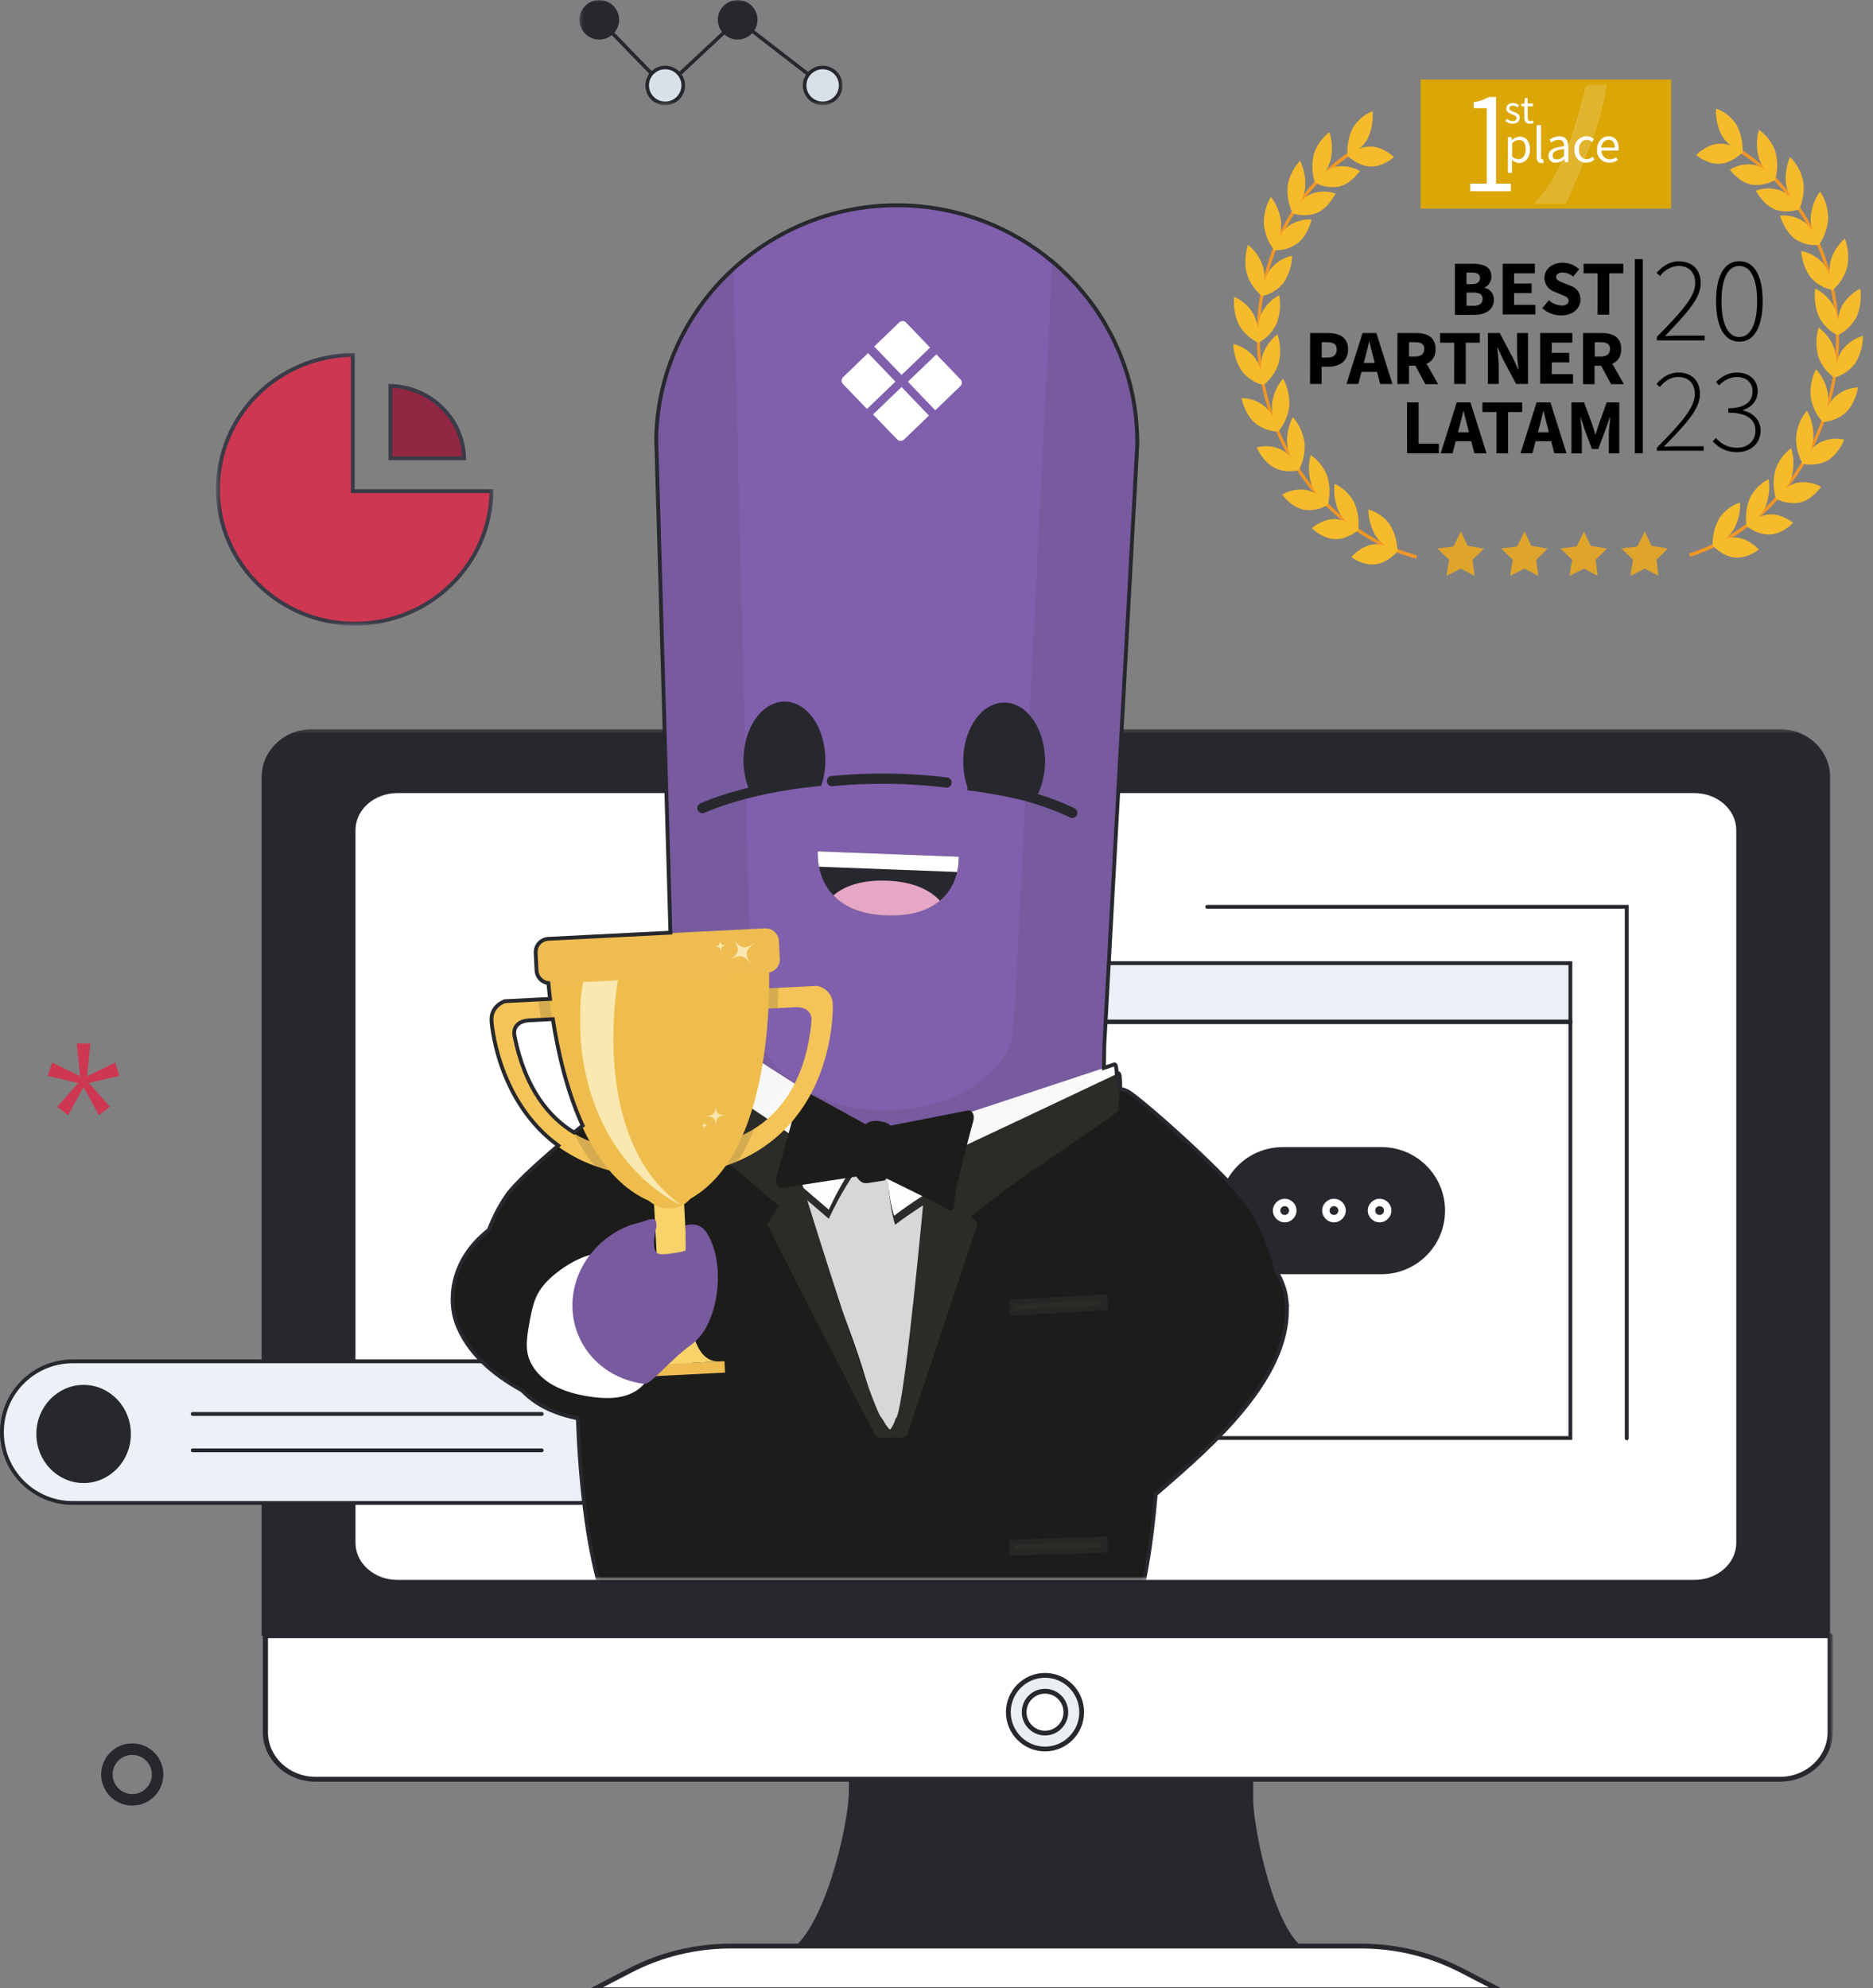<svg width="489" height="519" viewBox="0 0 489 519" fill="none" xmlns="http://www.w3.org/2000/svg">
<rect x="0" y="0" width="489" height="519" fill="#808080" stroke="none"/>
<g clip-path="url(#clip0_4340_6402)">
<mask id="mask0_4340_6402" style="mask-type:luminance" maskUnits="userSpaceOnUse" x="67" y="190" width="412" height="331">
<path d="M478.49 190.33H67.63V520.01H478.49V190.33Z" fill="white"/>
</mask>
<g mask="url(#mask0_4340_6402)">
<path d="M221.6 467.85C221.6 476.08 214.84 506.65 204.18 510.27L341.99 509.38C332.92 506.3 327.18 476.85 327.18 469.85V464.43H221.62V467.85H221.61H221.6Z" fill="#27282E"/>
<path d="M464.67 190.33H81.42C74.17 190.33 68.3 195.95 68.3 202.89V426.99H477.82V202.89C477.82 195.95 471.95 190.33 464.69 190.33H464.68H464.67Z" fill="#27282E"/>
<path d="M69.29 430.08V452.15C69.29 458.94 75.15 464.44 82.38 464.44H464.71C471.94 464.44 477.8 458.94 477.8 452.15V427H69.29V430.08Z" fill="white"/>
<path d="M464.71 465.07H82.38C74.79 465.07 68.62 459.27 68.62 452.15V427C68.62 426.65 68.91 426.37 69.29 426.37H477.82C478.19 426.37 478.49 426.64 478.49 427V452.15C478.49 459.28 472.31 465.07 464.73 465.07H464.72H464.71ZM69.96 427.62V452.15C69.96 458.59 75.54 463.81 82.39 463.81H464.72C471.58 463.81 477.15 458.57 477.15 452.15V427.62H69.96Z" fill="#27282E"/>
<path d="M442.37 413.03H103.74C97.33 413.03 92.14 408.42 92.14 402.75V216.69C92.14 211.02 97.33 206.41 103.74 206.41H442.37C448.78 206.41 453.97 211.02 453.97 216.69V402.75C453.97 408.42 448.78 413.03 442.37 413.03Z" fill="white"/>
<path d="M442.37 413.65H103.74C96.97 413.65 91.47 408.75 91.47 402.74V216.68C91.47 210.67 96.97 205.77 103.74 205.77H442.37C449.14 205.77 454.64 210.67 454.64 216.68V402.74C454.64 408.75 449.14 413.65 442.37 413.65ZM103.74 207.02C97.71 207.02 92.81 211.35 92.81 216.68V402.74C92.81 408.06 97.72 412.4 103.74 412.4H442.37C448.41 412.4 453.3 408.07 453.3 402.74V216.68C453.3 211.36 448.39 207.02 442.37 207.02H103.74Z" fill="#27282E"/>
<path d="M203.91 519.39H391.3L381.48 514.3C373.48 510.15 364.49 507.99 355.35 507.99H190.77C181.63 507.99 172.64 510.16 164.64 514.3L154.82 519.39H203.92H203.91Z" fill="white"/>
<path d="M391.3 520.01H154.8C154.49 520.01 154.23 519.82 154.16 519.53C154.08 519.25 154.21 518.97 154.48 518.83L164.3 513.74C172.38 509.56 181.53 507.35 190.76 507.35H355.34C364.57 507.35 373.72 509.55 381.8 513.74L391.62 518.83C391.89 518.97 392.02 519.26 391.94 519.53C391.86 519.8 391.59 520.01 391.3 520.01ZM157.4 518.76H388.72L381.16 514.85C373.28 510.77 364.36 508.61 355.35 508.61H190.77C181.77 508.61 172.84 510.77 164.96 514.85L157.4 518.76Z" fill="#27282E"/>
</g>
<path d="M34.53 469.81C38.186 469.81 41.15 466.846 41.15 463.19C41.15 459.534 38.186 456.57 34.53 456.57C30.874 456.57 27.91 459.534 27.91 463.19C27.91 466.846 30.874 469.81 34.53 469.81Z" stroke="#27282E" stroke-width="3"/>
<mask id="mask1_4340_6402" style="mask-type:luminance" maskUnits="userSpaceOnUse" x="151" y="0" width="69" height="28">
<path d="M219.96 0H151.28V27.47H219.96V0Z" fill="white"/>
</mask>
<g mask="url(#mask1_4340_6402)">
<path d="M173.67 23.32C173.55 23.32 173.42 23.27 173.33 23.18L156.12 5.49C155.94 5.3 155.94 5 156.12 4.82C156.31 4.64 156.6 4.64 156.79 4.82L173.68 22.17L192.26 4.81C192.43 4.65 192.68 4.64 192.87 4.78L215.06 21.92C215.27 22.08 215.3 22.37 215.15 22.58C214.99 22.79 214.7 22.82 214.49 22.66L192.61 5.76L173.98 23.17C173.88 23.25 173.77 23.3 173.66 23.3L173.67 23.32Z" fill="#27282E"/>
<path d="M161.18 5.16C161.18 7.75 159.07 9.85 156.47 9.85C153.87 9.85 151.75 7.76 151.75 5.16C151.75 2.56 153.86 0.47 156.46 0.47C159.06 0.47 161.17 2.57 161.17 5.16H161.18Z" fill="#27282E"/>
<path d="M156.46 10.33C153.61 10.33 151.28 8.01 151.28 5.17C151.28 2.33 153.61 0 156.46 0C159.31 0 161.64 2.32 161.64 5.16C161.64 8 159.31 10.32 156.46 10.32V10.33ZM156.46 0.94C154.13 0.94 152.22 2.84 152.22 5.16C152.22 7.48 154.12 9.38 156.46 9.38C158.8 9.38 160.7 7.48 160.7 5.16C160.7 2.84 158.81 0.94 156.46 0.94Z" fill="#27282E"/>
<path d="M197.31 5.16C197.31 7.75 195.2 9.85 192.6 9.85C190 9.85 187.89 7.75 187.89 5.16C187.89 2.57 189.99 0.47 192.59 0.47C195.19 0.47 197.3 2.57 197.3 5.16H197.31Z" fill="#27282E"/>
<path d="M192.59 10.33C189.74 10.33 187.41 8.01 187.41 5.17C187.41 2.33 189.74 0 192.59 0C195.44 0 197.77 2.32 197.77 5.16C197.77 8 195.44 10.32 192.59 10.32V10.33ZM192.59 0.94C190.26 0.94 188.35 2.84 188.35 5.16C188.35 7.48 190.25 9.38 192.59 9.38C194.93 9.38 196.83 7.48 196.83 5.16C196.83 2.84 194.93 0.94 192.59 0.94Z" fill="#27282E"/>
<path d="M178.39 22.3C178.39 24.89 176.28 26.99 173.68 26.99C171.08 26.99 168.97 24.89 168.97 22.3C168.97 19.71 171.08 17.61 173.68 17.61C176.28 17.61 178.39 19.71 178.39 22.3Z" fill="#D9E1E8"/>
<path d="M173.67 27.47C170.82 27.47 168.49 25.15 168.49 22.31C168.49 19.47 170.82 17.15 173.67 17.15C176.52 17.15 178.85 19.47 178.85 22.31C178.85 25.15 176.52 27.47 173.67 27.47ZM173.67 18.08C171.33 18.08 169.43 19.98 169.43 22.3C169.43 24.62 171.33 26.52 173.67 26.52C176.01 26.52 177.91 24.62 177.91 22.3C177.91 19.98 176.01 18.08 173.67 18.08Z" fill="#27282E"/>
<path d="M219.5 22.3C219.5 24.89 217.39 26.99 214.79 26.99C212.19 26.99 210.08 24.89 210.08 22.3C210.08 19.71 212.19 17.61 214.79 17.61C217.39 17.61 219.5 19.71 219.5 22.3Z" fill="#D9E1E8"/>
<path d="M214.78 27.47C211.93 27.47 209.6 25.15 209.6 22.31C209.6 19.47 211.93 17.15 214.78 17.15C217.63 17.15 219.96 19.47 219.96 22.31C219.96 25.15 217.63 27.47 214.78 27.47ZM214.78 18.08C212.45 18.08 210.54 19.98 210.54 22.3C210.54 24.62 212.44 26.52 214.78 26.52C217.12 26.52 219.02 24.62 219.02 22.3C219.02 19.98 217.12 18.08 214.78 18.08Z" fill="#27282E"/>
</g>
<path d="M150.93 355.35H18.98C8.774 355.35 0.5 363.624 0.5 373.83V373.84C0.5 384.046 8.774 392.32 18.98 392.32H150.93C161.136 392.32 169.41 384.046 169.41 373.84V373.83C169.41 363.624 161.136 355.35 150.93 355.35Z" fill="#EBF1F6" stroke="#27282E"/>
<path d="M33.67 374.31C33.67 381.13 28.35 386.62 21.83 386.62C15.31 386.62 9.99 381.13 9.99 374.31C9.99 367.49 15.31 362 21.83 362C28.35 362 33.67 367.49 33.67 374.31Z" fill="#27282E" stroke="#27282E"/>
<path d="M50.31 369.09H141.43" stroke="#27282E" stroke-linecap="round"/>
<path d="M50.31 378.58H141.43" stroke="#27282E" stroke-linecap="round"/>
<path d="M282.4 446.92C282.4 452.23 278.12 456.54 272.82 456.54C267.52 456.54 263.24 452.24 263.24 446.92C263.24 441.6 267.52 437.3 272.82 437.3C278.12 437.3 282.4 441.6 282.4 446.92Z" fill="#EBEFF4"/>
<path d="M272.83 457.17C267.2 457.17 262.63 452.58 262.63 446.93C262.63 441.28 267.2 436.69 272.83 436.69C278.46 436.69 283.03 441.28 283.03 446.93C283.03 452.58 278.46 457.17 272.83 457.17ZM272.83 437.94C267.89 437.94 263.88 441.98 263.88 446.93C263.88 451.88 267.9 455.92 272.83 455.92C277.76 455.92 281.78 451.88 281.78 446.93C281.78 441.98 277.76 437.94 272.83 437.94Z" fill="#27282E"/>
<path d="M278.26 446.93C278.26 449.94 275.83 452.39 272.82 452.39C269.81 452.39 267.38 449.95 267.38 446.93C267.38 443.91 269.81 441.47 272.82 441.47C275.83 441.47 278.26 443.91 278.26 446.93Z" fill="white"/>
<path d="M272.83 453.01C269.49 453.01 266.76 450.28 266.76 446.92C266.76 443.56 269.47 440.83 272.83 440.83C276.19 440.83 278.89 443.56 278.89 446.92C278.89 450.28 276.18 453.01 272.83 453.01ZM272.83 442.09C270.18 442.09 268.01 444.25 268.01 446.93C268.01 449.61 270.16 451.77 272.83 451.77C275.5 451.77 277.65 449.61 277.65 446.93C277.65 444.25 275.5 442.09 272.83 442.09Z" fill="#27282E"/>
<path d="M342.86 215.49C341.17 215.49 339.78 214.1 339.78 212.41C339.78 210.72 341.17 209.33 342.86 209.33C344.55 209.33 345.94 210.72 345.94 212.41C345.94 214.1 344.55 215.49 342.86 215.49ZM342.86 211.26C342.22 211.26 341.71 211.78 341.71 212.41C341.71 213.04 342.23 213.56 342.86 213.56C343.49 213.56 344.01 213.04 344.01 212.41C344.01 211.78 343.49 211.26 342.86 211.26Z" fill="white"/>
<path d="M367.63 215.49C365.94 215.49 364.55 214.1 364.55 212.41C364.55 210.72 365.94 209.33 367.63 209.33C369.32 209.33 370.71 210.72 370.71 212.41C370.71 214.1 369.32 215.49 367.63 215.49ZM367.63 211.26C366.99 211.26 366.48 211.78 366.48 212.41C366.48 213.04 367 213.56 367.63 213.56C368.26 213.56 368.78 213.04 368.78 212.41C368.78 211.78 368.26 211.26 367.63 211.26Z" fill="white"/>
<path d="M355.72 215.49C354.03 215.49 352.64 214.1 352.64 212.41C352.64 210.72 354.03 209.33 355.72 209.33C357.41 209.33 358.8 210.72 358.8 212.41C358.8 214.1 357.41 215.49 355.72 215.49ZM355.72 211.26C355.08 211.26 354.57 211.78 354.57 212.41C354.57 213.04 355.09 213.56 355.72 213.56C356.35 213.56 356.87 213.04 356.87 212.41C356.87 211.78 356.35 211.26 355.72 211.26Z" fill="white"/>
<mask id="mask2_4340_6402" style="mask-type:luminance" maskUnits="userSpaceOnUse" x="56" y="92" width="73" height="72">
<path d="M128.83 92.13H56.4V163.31H128.83V92.13Z" fill="white"/>
</mask>
<g mask="url(#mask2_4340_6402)">
<path d="M92.11 92.63V128.22H128.32C128.05 147.36 112.17 162.81 92.61 162.81C73.05 162.81 56.9 147.09 56.9 127.72C56.9 108.35 72.61 92.9 92.11 92.63Z" fill="#CE3751" stroke="#393B48"/>
<path d="M101.93 100.73C112.44 100.99 120.91 109.31 121.18 119.63H101.93V100.73Z" fill="#912742" stroke="#393B48"/>
</g>
<path d="M31.19 280.85L23.21 282.68L28.7 288.9L25.81 291.09L21.82 283.77L17.77 291.09L14.94 288.9L20.43 282.68L12.45 280.85L13.61 277.37L20.89 280.91L20.02 272.37H23.6L22.73 280.91L30.07 277.37L31.17 280.85H31.19Z" fill="#CE3751"/>
<path d="M367.05 312.81C365.36 312.81 363.97 311.42 363.97 309.73C363.97 308.04 365.36 306.65 367.05 306.65C368.74 306.65 370.13 308.04 370.13 309.73C370.13 311.42 368.74 312.81 367.05 312.81ZM367.05 308.58C366.41 308.58 365.9 309.1 365.9 309.73C365.9 310.36 366.42 310.88 367.05 310.88C367.68 310.88 368.2 310.36 368.2 309.73C368.2 309.1 367.68 308.58 367.05 308.58Z" fill="white"/>
<path d="M315.17 236.71H424.7V375.45" stroke="#27282E" stroke-linecap="round"/>
<path d="M409.99 251.41H228.44V266.64H409.99V251.41Z" fill="#EBF1F6" stroke="#27282E"/>
<path d="M409.99 266.83H228.44V375.36H409.99V266.83Z" fill="white" stroke="#27282E"/>
<path d="M360.68 332.6H334.89C325.73 332.6 318.3 325.17 318.3 316.02C318.3 306.87 325.73 299.43 334.89 299.43H360.68C369.84 299.43 377.27 306.86 377.27 316.02C377.27 325.18 369.84 332.6 360.68 332.6Z" fill="#27282E"/>
<path d="M335.41 319.07C333.72 319.07 332.33 317.68 332.33 315.99C332.33 314.3 333.72 312.91 335.41 312.91C337.1 312.91 338.49 314.3 338.49 315.99C338.49 317.68 337.1 319.07 335.41 319.07ZM335.41 314.84C334.77 314.84 334.26 315.36 334.26 315.99C334.26 316.62 334.78 317.14 335.41 317.14C336.04 317.14 336.56 316.62 336.56 315.99C336.56 315.36 336.04 314.84 335.41 314.84Z" fill="white"/>
<path d="M360.18 319.07C358.49 319.07 357.1 317.68 357.1 315.99C357.1 314.3 358.49 312.91 360.18 312.91C361.87 312.91 363.26 314.3 363.26 315.99C363.26 317.68 361.87 319.07 360.18 319.07ZM360.18 314.84C359.54 314.84 359.03 315.36 359.03 315.99C359.03 316.62 359.55 317.14 360.18 317.14C360.81 317.14 361.33 316.62 361.33 315.99C361.33 315.36 360.81 314.84 360.18 314.84Z" fill="white"/>
<path d="M348.27 319.07C346.58 319.07 345.19 317.68 345.19 315.99C345.19 314.3 346.58 312.91 348.27 312.91C349.96 312.91 351.35 314.3 351.35 315.99C351.35 317.68 349.96 319.07 348.27 319.07ZM348.27 314.84C347.63 314.84 347.12 315.36 347.12 315.99C347.12 316.62 347.64 317.14 348.27 317.14C348.9 317.14 349.42 316.62 349.42 315.99C349.42 315.36 348.9 314.84 348.27 314.84Z" fill="white"/>
<mask id="mask3_4340_6402" style="mask-type:luminance" maskUnits="userSpaceOnUse" x="92" y="41" width="256" height="372">
<path d="M347.13 41.23H92.82V412.38H347.13V41.23Z" fill="white"/>
</mask>
<g mask="url(#mask3_4340_6402)">
<path d="M234.79 53.72C200.23 53.29 171.71 80.62 171.13 114.67C171.13 114.67 176.47 300.42 176.51 300.62C182.15 321.77 205.88 333.27 230.94 333.58C257.84 333.92 281.6 319.43 286.78 298.33C287.08 296.57 287.8 288.34 287.88 286.84C287.89 286.74 288.08 272.98 288.09 272.89L296.72 116.22C297.11 82.18 269.36 54.16 234.8 53.72H234.79Z" fill="#805FAC"/>
<path d="M286.8 298.34C287.1 296.58 287.82 288.35 287.9 286.85C287.91 286.75 288.1 272.99 288.11 272.9L296.73 116.23C296.94 97.2 288.37 80.06 274.73 68.55L265.02 262.25C265 262.43 265 262.58 265 262.75C264.9 264.14 264.47 268.99 264.23 271.07C260.91 282.22 246.79 290.06 230.22 289.84C214.47 289.64 200.09 280.29 196.77 268.1C196.72 267.87 196.64 267.64 196.57 267.42C196.39 266.36 196.15 264.28 196.1 263.39C196.1 263.27 192.64 116.73 191.48 70.12C179.25 81.22 171.44 97.05 171.14 114.68C171.14 114.68 176.48 300.43 176.52 300.63C182.16 321.78 205.89 333.28 230.95 333.59C257.84 333.93 281.61 319.44 286.79 298.35V298.37L286.8 298.34Z" fill="#785A9F"/>
<path fill-rule="evenodd" clip-rule="evenodd" d="M235.39 97.87L242.83 90.72L236.53 84.18C236.06 83.69 235.28 83.68 234.78 84.15L228.24 90.45L235.39 97.89V97.87Z" fill="white"/>
<path fill-rule="evenodd" clip-rule="evenodd" d="M244.2 107.08L250.74 100.78C251.23 100.31 251.24 99.53 250.77 99.03L244.47 92.49L237.03 99.65L244.18 107.09H244.2V107.08Z" fill="white"/>
<path fill-rule="evenodd" clip-rule="evenodd" d="M226.34 106.76L233.78 99.61L226.63 92.17L220.09 98.47C219.6 98.94 219.59 99.72 220.06 100.22L226.36 106.76H226.34Z" fill="white"/>
<path fill-rule="evenodd" clip-rule="evenodd" d="M235.99 114.77L242.53 108.47L235.38 101.03L227.94 108.18L234.24 114.72C234.71 115.21 235.49 115.22 235.99 114.75V114.77Z" fill="white"/>
<path d="M215.5 198.5C215.48 200.88 215.09 203.1 214.41 205.13C208.16 205.73 202.3 206.7 197.02 207.93C196.92 207.97 196.83 208.01 196.72 208.03C191.89 209.18 187.6 210.56 183.92 212.15C183.74 212.24 183.57 212.27 183.38 212.27C182.86 212.27 182.38 211.96 182.17 211.46C181.87 210.78 182.18 210.01 182.86 209.71C186.47 208.14 190.69 206.77 195.36 205.63C194.56 203.46 194.12 201.01 194.13 198.41C194.17 189.94 198.97 183.1 204.88 183.13C210.79 183.16 215.52 190.05 215.48 198.5H215.5Z" fill="#27282E"/>
<path d="M205.02 194.37C205.04 189.64 202.29 185.79 198.88 185.76C196.04 188.51 194.17 193.14 194.15 198.41C194.15 198.98 194.17 199.55 194.22 200.1C195.35 201.82 196.97 202.92 198.78 202.92C202.21 202.94 205.01 199.1 205.02 194.35V194.37Z" fill="#27282E"/>
<path d="M281.15 212.79C280.92 213.27 280.44 213.54 279.95 213.54C279.76 213.54 279.57 213.5 279.38 213.4C275.93 211.7 271.81 210.21 267.1 208.92L266.99 208.89C262.51 207.8 257.67 206.92 252.54 206.28L252.62 205.63C251.9 203.54 251.47 201.17 251.49 198.67C251.53 190.2 256.33 183.36 262.24 183.39C268.15 183.42 272.88 190.31 272.84 198.76C272.83 201.92 272.14 204.84 270.98 207.27C274.54 208.37 277.77 209.62 280.55 211C281.2 211.33 281.47 212.13 281.15 212.79Z" fill="#27282E"/>
<path d="M248.46 204.44C248.38 205.11 247.8 205.61 247.14 205.6C247.09 205.59 247.02 205.6 246.97 205.59C237.46 204.4 227.04 204.25 217.34 205.22C216.6 205.27 215.95 204.75 215.88 204.02C215.82 203.28 216.35 202.63 217.08 202.56C226.97 201.58 237.59 201.73 247.31 202.94C248.04 203.04 248.55 203.71 248.45 204.44H248.46Z" fill="#27282E"/>
<path d="M257.81 185.11C257.64 185.1 257.47 185.11 257.32 185.09C254.01 187.54 251.69 192.37 251.51 198.04C252.41 200.39 254.16 202.02 256.27 202.21C259.68 202.51 262.78 198.94 263.22 194.21C263.65 189.48 261.23 185.41 257.82 185.09V185.11H257.81Z" fill="#27282E"/>
<path d="M231.32 238.93C212.02 238.19 213.53 222.23 213.53 222.23L250.34 223.64C250.34 223.64 251.35 239.71 231.32 238.93Z" fill="#27282E"/>
<path d="M217.58 233.73C220.39 231.35 224.78 229.62 231.67 229.89C238.56 230.16 242.8 232.36 245.4 235.11C242.59 237.5 238.2 239.22 231.31 238.95C224.42 238.68 220.18 236.48 217.58 233.73Z" fill="#E5A7C5"/>
<path d="M213.51 222.23L250.32 223.64L250.24 225.44C250.17 226.05 250.07 226.8 249.88 227.61L213.81 226.24C213.37 223.94 213.51 222.25 213.51 222.25V222.23Z" fill="white"/>
<g opacity="0.2">
<path d="M279.07 327.39C278.61 327.5 278.14 327.58 277.67 327.65C278.16 327.58 277.49 327.66 277.39 327.67C277.08 327.7 276.77 327.71 276.46 327.73C276.23 327.73 275.99 327.74 275.76 327.73C275.67 327.73 275.13 327.79 275.06 327.71C275.62 327.81 275.52 327.8 274.76 327.69C274.68 327.69 274.6 327.69 274.51 327.68C274.28 327.67 274.06 327.64 273.83 327.62C273.09 327.54 274.31 327.71 273.58 327.58C273.32 327.54 273.06 327.49 272.79 327.44C272.31 327.35 271.82 327.24 271.34 327.12C270.31 326.86 269.3 326.54 268.3 326.17C267.1 325.74 265.58 326.66 265.31 327.87C265 329.24 265.72 330.4 267.01 330.86C269.22 331.66 271.49 332.21 273.82 332.48C274.08 332.51 274.35 332.54 274.61 332.55C274.91 332.57 274.76 332.55 274.16 332.48C274.45 332.54 274.74 332.57 275.04 332.58C275.58 332.61 276.13 332.61 276.66 332.58C277.89 332.52 279.13 332.35 280.32 332.08C281.51 331.8 282.41 330.3 282.02 329.09C281.6 327.8 280.35 327.08 279.03 327.39H279.06H279.07Z" fill="#1C1C1A"/>
</g>
<path fill-rule="evenodd" clip-rule="evenodd" d="M159.6 271.34C160.17 275.88 160.84 281.21 161.54 286.76C158.77 288.09 136.34 305.98 132.08 312.26C130.01 315.31 128.55 318.3 127.46 321.19C117.16 329.2 116.94 339.92 119.01 345.48C123.51 357.56 136.89 364.64 150.65 369.32C151.66 400.65 157.37 435.82 173.99 437.32H279.8C294.6 438.66 299.4 415.29 301.57 390.19L302.27 389.59C316.33 377.47 337.95 358.83 335.66 339.2C335.42 337.14 334.64 334.64 333.18 332.15C331.91 327.01 330 321.47 326.5 315.78C321.85 308.22 297.38 286.67 294.36 285.07C289.81 282.65 288.1 286.47 286.57 292.39C284.95 293.14 283.32 293.87 281.69 294.6C276.96 291.66 271.68 289.79 266.01 289.28L227.54 300.02L199.52 283.29C192.6 282.67 185.88 284.13 179.76 287.25C172.03 280.9 164.68 275.04 159.6 271.34Z" fill="#1C1C1A"/>
<path d="M161.44 255.81L230.49 299.93C231.04 300.34 291.02 280.33 291.02 280.33C292.52 279.9 290.84 296.84 290.71 298.4L289.16 321.11C283.5 370.73 250.47 372.1 250.47 372.1C244.51 374.11 220.69 373.55 214.56 372.14C174.08 362.77 176.3 356.36 166.88 328.82C166.77 328.49 157.92 257.81 157.92 257.81C157.77 255.91 159.92 254.71 161.46 255.84L161.44 255.81Z" fill="#1C1C1A"/>
<path opacity="0.2" d="M291.38 290.13C291.7 285.25 291.85 280.09 291.02 280.33C291.02 280.33 235.46 298.87 230.81 299.89C231.94 306.46 231.78 313.34 233.7 319.71C250.9 306.64 271.71 299.58 291.39 290.13H291.38Z" fill="#6E6D68"/>
<path d="M233.69 319.71C231.78 313.34 231.93 306.45 230.8 299.89C230.62 299.93 230.5 299.95 230.49 299.93L229.16 299.08C221.85 305.69 216.38 318.13 216.38 318.13C216.38 318.13 212.8 315.03 207.33 310.37C215.07 331.31 225.08 351.51 229.41 373.33C231.48 373.38 233.59 373.4 235.65 373.39C240.46 353.92 240.8 333.83 242.16 313.9C239.26 315.71 236.42 317.62 233.69 319.7V319.71Z" fill="url(#paint0_radial_4340_6402)"/>
<path opacity="0.2" d="M229.16 299.08L161.44 255.81C159.9 254.68 157.75 255.89 157.9 257.78C157.9 257.78 158.6 263.33 159.6 271.33C176.09 283.32 216.38 318.13 216.38 318.13C216.38 318.13 221.85 305.68 229.16 299.08Z" fill="#6E6D68"/>
<path d="M291.11 287.75C291.43 282.87 291.58 277.71 290.75 277.95C290.75 277.95 235.19 296.49 230.54 297.51C231.67 304.08 231.51 310.96 233.43 317.33C250.63 304.26 271.44 297.2 291.12 287.75H291.11Z" fill="url(#paint1_radial_4340_6402)"/>
<path d="M291.11 287.75C291.43 282.87 291.58 277.71 290.75 277.95C290.75 277.95 235.19 296.49 230.54 297.51C231.67 304.08 231.51 310.96 233.43 317.33C250.63 304.26 271.44 297.2 291.12 287.75H291.11Z" fill="url(#paint2_linear_4340_6402)"/>
<path d="M229.16 296.72L161.44 253.45C159.9 252.32 157.75 253.53 157.9 255.42C157.9 255.42 158.6 260.97 159.6 268.97C176.09 280.96 216.38 315.77 216.38 315.77C216.38 315.77 221.85 303.32 229.16 296.72Z" fill="url(#paint3_linear_4340_6402)"/>
<path fill-rule="evenodd" clip-rule="evenodd" d="M160.89 265.48L212.17 300.02C210.88 302.31 209.88 305.29 209.15 308.18C212.36 318.53 228.22 369.4 230.32 370.28C230.32 370.28 232.22 373.97 233.25 373.49C234.28 373.01 233.51 376.65 228.65 374.9C228.46 374.83 200.27 319.71 200.27 319.71L203.34 314.77L183.08 297.59C183.08 297.59 165.1 282.79 159.34 278.6C158.49 271.84 157.91 267.15 157.91 267.15C157.78 265.54 159.6 264.53 160.9 265.48H160.89Z" fill="#2B2B28"/>
<path fill-rule="evenodd" clip-rule="evenodd" d="M291.74 280.27C292.46 279.91 292.33 285.09 292.05 290.01C287.33 293.44 282.54 296.69 277.76 299.94C269.49 305.56 261.25 311.16 253.49 317.56L255.28 319.34C255.28 319.34 236.9 374.81 236.71 374.88C232 376.63 230.32 372.96 231.52 373.45C232.72 373.93 233.86 370.23 233.86 370.23C235.59 369.48 239.36 331.78 241.01 314.44C241.04 310.66 241.06 307 240.64 304.28C244.69 302.55 291.73 280.26 291.73 280.26L291.74 280.27Z" fill="#2B2B28"/>
<path d="M289.07 337.84L263.42 339.24L263.65 343.41L289.3 342.01L289.07 337.84Z" fill="#262624"/>
<path d="M287.25 339.32L265.04 340.53L265.12 341.93L287.33 340.72L287.25 339.32Z" fill="#2B2B28"/>
<path d="M289.1 401.08L263.42 401.89L263.55 406.07L289.23 405.26L289.1 401.08Z" fill="#262624"/>
<path d="M287.25 402.51L265.02 403.21L265.06 404.61L287.29 403.91L287.25 402.51Z" fill="#2B2B28"/>
<path d="M204.31 310.06L224.04 307.04C225.67 300 225.42 301.08 227.05 294.04L212.24 285.91C211.58 285.55 209.52 283.72 208.75 284.13C207.98 284.54 208.12 285.8 208.01 286.63C207.54 290.21 206.43 293.88 205.45 297.4C205.24 298.16 203.83 303.37 202.73 306.99C202.21 308.7 203.02 310.27 204.31 310.07V310.06Z" fill="#1C1C1A"/>
<path d="M252.63 289.88L231.89 293.93C230.47 300.76 230.68 299.71 229.26 306.54L244.96 314.27C245.63 314.6 247.75 316.33 248.51 315.89C249.24 315.48 249.11 314.21 249.2 313.38C249.58 309.8 250.62 306.11 251.51 302.57C251.71 301.78 253.08 296.23 254.11 292.59C254.55 291.04 253.79 289.66 252.62 289.89L252.63 289.88Z" fill="#1C1C1A"/>
<path d="M226.17 293.56C226.03 298.53 224.48 303.75 221.89 308C222.19 307.38 222.63 306.85 223.13 306.52C224.22 308.03 224.85 309.07 226.59 308.81C227.92 308.61 229.25 308.4 230.58 308.2C230.76 308.17 230.94 308.14 231.11 308.01C231.39 307.79 231.52 307.36 231.63 306.96C232.38 304.19 232.93 301.38 233.26 298.57C233.43 297.15 233.52 295.63 233 294.54C232.43 293.36 231.27 292.98 230.17 292.76C228.79 292.48 227.23 292.4 225.91 293.52C226.1 293.53 225.97 293.55 226.16 293.56H226.17Z" fill="#1C1C1A"/>
<path d="M217.42 262.06C217.42 262.06 218.68 291.82 192.59 303.11C190.39 304.06 188 304.88 185.4 305.54L185.9 298.61C185.9 298.61 191.14 298.28 196.94 294.63C203.34 290.61 210.41 282.54 211.88 266.4C211.88 266.4 212.28 262.98 208.01 262.9L198.49 263.38L198.04 258.11L213.41 257.34C213.41 257.34 217.23 258.09 217.43 262.05L217.42 262.06Z" fill="#F4C458"/>
<path opacity="0.15" d="M185.91 298.61C185.91 298.61 191.15 298.28 196.95 294.63C195.74 297.65 194.31 300.51 192.61 303.1C190.41 304.05 188.02 304.87 185.42 305.53L185.92 298.6L185.91 298.61Z" fill="#221F20"/>
<path opacity="0.15" d="M203.2 257.86C203.17 259.46 203.12 261.24 203.02 263.16L198.49 263.39L198.04 258.12L203.2 257.86Z" fill="#221F20"/>
<path d="M164.38 306.6C160.97 306.1 157.89 305.29 155.09 304.26C129.81 294.91 128.15 266.57 128.15 266.57C127.95 262.61 131.67 261.48 131.67 261.48L147.04 260.71L147.12 266L137.6 266.48C133.37 266.98 134.1 270.35 134.1 270.35C136.9 284.8 143.64 292.17 149.92 295.91C156.82 300.03 163.18 299.78 163.18 299.78L164.37 306.62L164.38 306.6Z" fill="#F4C458"/>
<path d="M178.36 309.37L170.53 309.76L173.05 358.65L180.88 358.26L178.36 309.37Z" fill="#F8D36A"/>
<path opacity="0.15" d="M147.04 260.69L147.12 265.98L141.27 266.28C140.98 264.38 140.74 262.62 140.56 261.02L147.04 260.69Z" fill="#221F20"/>
<path opacity="0.15" d="M164.38 306.6C160.97 306.1 157.89 305.29 155.09 304.26C153.13 301.73 151.42 298.89 149.93 295.89C156.83 300.01 163.19 299.76 163.19 299.76L164.38 306.6Z" fill="#221F20"/>
<path d="M180.34 312.84L179.43 313.69C178.29 314.76 176.79 315.37 175.22 315.41L174.26 315.43C172.9 315.46 171.58 315.03 170.48 314.24L169.31 313.4C144.52 302.46 142.71 252.51 142.71 252.51C142.55 249.26 146.32 248.22 146.32 248.22L196.66 245.68C196.66 245.68 200.52 246.33 200.68 249.59C200.68 249.59 203.9 299.47 180.34 312.85V312.84Z" fill="#EFBD4D"/>
<path d="M186.85 294.24C186.84 291.78 186.28 291.27 183.84 291.44C186.29 291.27 186.84 290.68 186.83 288.23C186.84 290.69 187.4 291.2 189.84 291.03C187.39 291.2 186.84 291.79 186.85 294.24Z" fill="#F9E8B0"/>
<path d="M183.91 295.04C183.91 294.03 183.68 293.81 182.67 293.88C183.68 293.81 183.91 293.57 183.9 292.55C183.9 293.56 184.13 293.78 185.14 293.71C184.13 293.78 183.9 294.02 183.91 295.04Z" fill="#F9E8B0"/>
<path d="M199.69 242.33L142.98 245.19C141.05 245.29 139.57 246.93 139.67 248.86L139.9 253.47C140 255.4 141.64 256.88 143.57 256.78L200.28 253.92C202.21 253.82 203.69 252.18 203.59 250.25L203.36 245.64C203.26 243.71 201.62 242.23 199.69 242.33Z" fill="#EEBC51"/>
<path d="M189.14 355.31L164.82 356.54L164.97 359.52L189.29 358.29L189.14 355.31Z" fill="#EEBC51"/>
<path d="M172.4 340.72C172.4 340.72 174.09 356.06 166.1 356.47L176.96 355.92L176.18 340.53L172.39 340.72H172.4Z" fill="#F8D36A"/>
<path d="M179.98 340.34C179.98 340.34 179.85 355.78 187.84 355.38L176.97 355.93L176.19 340.54L179.99 340.35L179.98 340.34Z" fill="#F8D36A"/>
<path d="M197.42 245.93C194.45 247.98 194.25 249.11 196.29 252.08C194.25 249.11 193.12 248.9 190.15 250.95C193.12 248.9 193.32 247.77 191.28 244.8C193.32 247.77 194.45 247.98 197.42 245.93Z" fill="#F9E8B0"/>
<path d="M187.92 245.1C188.08 246.59 188.45 246.89 189.94 246.73C188.45 246.89 188.15 247.26 188.32 248.75C188.16 247.26 187.79 246.96 186.3 247.12C187.79 246.96 188.09 246.59 187.92 245.1Z" fill="#F9E8B0"/>
<path d="M161.33 255.89C161.33 255.89 153.55 297.22 177.76 314.52C177.76 314.52 155.76 305.29 151.87 274.31C151.87 274.31 150.71 263.55 152.27 256.34L161.33 255.88V255.89Z" fill="#F9E8B0"/>
<path d="M164.61 325.25C161.37 323.69 157.56 323.51 154.06 324.31C150.55 325.11 147.32 326.86 144.4 328.97C141.65 330.97 139.11 333.38 137.54 336.39C136.18 339.01 135.61 341.95 135.09 344.86C134.56 347.86 134.06 350.94 134.66 353.93C135.47 357.93 138.25 361.36 141.68 363.59C145.11 365.82 149.13 366.97 153.16 367.61C156.84 368.19 160.67 368.37 164.24 367.3C167.81 366.23 169.23 363.41 170.53 359.91" fill="white"/>
<path d="M135.03 361.79C133.29 359.6 132.09 357.13 131.57 354.56C130.82 350.86 131.49 347.07 131.98 344.31C132.58 340.92 133.21 337.86 134.73 334.94C136.33 331.86 138.89 329.08 142.54 326.42C146.15 323.8 149.79 322.06 153.35 321.24C157.8 320.22 162.28 320.64 165.97 322.41L163.24 328.09C160.83 326.93 157.82 326.68 154.76 327.39C152.03 328.02 149.17 329.41 146.25 331.53C143.41 333.6 141.47 335.67 140.33 337.85C139.22 339.99 138.71 342.54 138.19 345.42C137.67 348.36 137.27 350.97 137.75 353.31C138.07 354.9 138.84 356.46 139.95 357.86C140.87 359.02 142.04 360.07 143.39 360.96C146.01 362.66 149.36 363.83 153.65 364.51C157.65 365.14 160.73 365.08 163.32 364.29C166.24 363.41 168.58 361.44 169.43 359.15L175.34 361.36C173.79 365.52 169.97 368.88 165.14 370.34C161.59 371.41 157.63 371.54 152.66 370.75C147.48 369.93 143.32 368.46 139.94 366.26C138.02 365.01 136.36 363.49 135.02 361.81L135.03 361.79Z" fill="#1C1C1A"/>
<g opacity="0.2">
<path d="M198.26 319.8C197.61 320.3 196.96 320.81 196.32 321.33C196.08 321.55 195.92 321.81 195.82 322.12C195.67 322.41 195.6 322.72 195.61 323.06C195.6 323.39 195.67 323.71 195.82 324C195.92 324.3 196.08 324.57 196.32 324.79L196.81 325.17C197.19 325.39 197.6 325.5 198.04 325.5L198.69 325.41C199.1 325.3 199.46 325.08 199.76 324.78C200.17 324.45 200.59 324.11 201.01 323.79L200.52 324.17C200.59 324.12 200.65 324.07 200.72 324.01C201 323.86 201.23 323.65 201.41 323.38C201.62 323.15 201.77 322.87 201.84 322.55C201.94 322.23 201.95 321.9 201.88 321.58C201.87 321.25 201.77 320.95 201.59 320.67L201.21 320.18C200.91 319.88 200.55 319.67 200.14 319.55L199.49 319.46C199.05 319.46 198.64 319.57 198.26 319.79V319.8Z" fill="#1C1C1A"/>
</g>
<g opacity="0.2">
<path d="M185.08 328C184.08 328.36 183.07 328.69 182.04 328.95C181.6 329.06 181.15 329.16 180.71 329.25C180.41 329.31 180.11 329.36 179.82 329.41C179.29 329.5 180.15 329.38 179.57 329.45C179.34 329.48 179.12 329.49 178.89 329.51C178.81 329.52 178.73 329.52 178.64 329.52C177.94 329.63 177.78 329.65 178.17 329.58C178.42 329.54 178.4 329.54 178.11 329.55C177.95 329.55 177.8 329.55 177.64 329.55C177.41 329.55 177.17 329.55 176.94 329.55C176.67 329.55 176.4 329.52 176.13 329.51C176.03 329.51 175.24 329.41 175.73 329.48C175.26 329.41 174.79 329.32 174.33 329.22C173.09 328.93 171.64 329.6 171.34 330.92C171.06 332.16 171.71 333.6 173.04 333.91C174.24 334.19 175.48 334.36 176.7 334.41C177.24 334.44 177.79 334.44 178.32 334.41C178.62 334.41 178.91 334.37 179.2 334.31L178.64 334.39C178.89 334.3 179.27 334.35 179.54 334.31C181.88 334.05 184.14 333.5 186.35 332.69C187.54 332.26 188.47 331.02 188.05 329.7C187.67 328.53 186.33 327.53 185.06 328H185.08Z" fill="#1C1C1A"/>
</g>
<path d="M187.33 339.11C186.8 339.05 186.27 339.01 185.73 338.98C186.26 339.01 186.79 339.06 187.33 339.11Z" fill="#76639C"/>
<path d="M179.09 319.81C178.76 319.73 179.22 326.01 178.91 326.45C178.57 326.7 173.51 327.66 172.17 327.34C169.49 326.69 171.37 320.34 171.37 320.34C171.34 318.99 171.65 317.32 168.3 318.72C168.3 318.72 164.55 319.78 164.11 319.97C152.43 324.62 146.51 337.29 150.87 348.26C153.78 355.56 160.52 360.27 168.14 361.23C169.99 361.46 174.53 355.29 180.59 350.92C187.74 345.77 189.67 329.8 184.52 321.8C182.48 318.63 179.31 319.86 179.1 319.81H179.09Z" fill="#785A9F"/>
<path d="M335.85 339.09C335.61 337.03 334.83 334.53 333.37 332.04C332.1 326.9 330.19 321.36 326.69 315.67C322.04 308.11 297.57 286.56 294.55 284.96C293.78 284.55 293.09 284.33 292.47 284.26C292.5 281.74 292.37 279.95 291.94 280.17C291.94 280.17 291.8 280.24 291.55 280.35C291.5 278.75 291.33 277.73 290.95 277.84C290.95 277.84 289.95 278.17 288.22 278.75C288.26 275.65 288.31 272.83 288.31 272.78L296.93 116.11C296.95 114.13 296.86 112.17 296.69 110.23C296.68 110.05 296.67 109.88 296.65 109.7C296.58 108.91 296.48 108.13 296.37 107.35C296.33 107.04 296.29 106.74 296.25 106.43C296.14 105.71 296.02 104.99 295.89 104.28C295.82 103.93 295.76 103.57 295.69 103.22C295.55 102.54 295.4 101.87 295.24 101.2C295.15 100.82 295.06 100.45 294.96 100.08C294.79 99.43 294.61 98.78 294.42 98.13C294.31 97.75 294.19 97.38 294.07 97.01C293.87 96.37 293.66 95.74 293.44 95.11C293.31 94.75 293.18 94.4 293.04 94.05C292.8 93.41 292.56 92.77 292.3 92.14C292.19 91.86 292.06 91.6 291.94 91.32C290.95 89.03 289.83 86.81 288.58 84.66C288.44 84.42 288.3 84.17 288.16 83.92C287.8 83.33 287.43 82.75 287.05 82.17C286.86 81.87 286.67 81.57 286.47 81.27C286.09 80.71 285.7 80.16 285.3 79.62C285.09 79.32 284.87 79.03 284.65 78.73C284.24 78.18 283.82 77.65 283.39 77.12C283.17 76.85 282.95 76.58 282.73 76.31C282.28 75.77 281.82 75.23 281.35 74.71C281.15 74.48 280.94 74.26 280.73 74.03C280.22 73.48 279.71 72.93 279.18 72.39C279.02 72.23 278.86 72.08 278.71 71.92C278.12 71.33 277.52 70.75 276.9 70.18C276.88 70.16 276.86 70.15 276.85 70.13C276.22 69.55 275.58 68.97 274.92 68.41V68.44C264.15 59.35 250.23 53.78 234.98 53.59C218.32 53.38 203.08 59.64 191.68 69.98C191.68 69.98 191.66 70 191.65 70C179.42 81.11 171.62 96.92 171.32 114.54C171.32 114.54 173.45 188.79 175.03 243.45L143.16 245.06C141.23 245.16 139.75 246.8 139.85 248.73L140.08 253.34C140.17 255.07 141.51 256.44 143.18 256.63C143.28 257.81 143.42 259.19 143.6 260.75L140.74 260.89L131.84 261.34C131.84 261.34 128.12 262.47 128.32 266.43C128.32 266.43 129.55 287.18 145.75 299.03C139.87 304.03 134.19 309.27 132.26 312.12C130.19 315.16 128.73 318.16 127.64 321.05C117.34 329.06 117.12 339.78 119.19 345.34C122.05 353.02 128.51 358.67 136.36 362.98C137.46 364.14 138.72 365.2 140.12 366.11C143.06 368.02 146.59 369.38 150.86 370.24C151.97 401.3 157.73 435.7 174.16 437.18H279.97C294.77 438.52 299.57 415.15 301.74 390.05L302.44 389.45C316.5 377.33 338.12 358.69 335.83 339.06L335.85 339.09ZM134.29 270.23C134.29 270.23 133.55 266.86 137.79 266.36L144.34 266.03C145.59 274.14 147.9 284.6 152.12 293.81C151.39 294.4 150.64 295.01 149.88 295.63C143.66 291.85 137.06 284.49 134.3 270.22L134.29 270.23Z" stroke="#27282E" stroke-miterlimit="10"/>
</g>
<g clip-path="url(#clip1_4340_6402)">
<path d="M435.39 21.658H371.785V53.576H435.39V21.658Z" fill="white"/>
<path d="M434.505 22.539V52.695H372.67V22.539H434.505ZM436.275 20.777H370.9V54.457H436.275V20.777Z" fill="#DBA706"/>
<path d="M414.209 22.152C412.299 30.267 410.141 38.057 406.228 45.461C404.675 48.274 402.78 50.886 400.56 53.221H408.774C412.936 43.143 417.796 33.204 419.365 22.137L414.209 22.152Z" fill="#E0B42F"/>
<path d="M434.862 22.153H419.349C417.765 33.22 412.92 43.143 408.758 53.237H434.862V22.153Z" fill="#DBA706"/>
<path d="M414.209 22.153H372.173V53.237H400.575C402.795 50.903 404.69 48.29 406.243 45.477C410.125 38.027 412.283 30.252 414.209 22.153Z" fill="#DBA706"/>
<path d="M369.58 144.849C341.799 137.244 324.097 106.192 330.106 75.633C333.165 60.037 341.815 47.548 353.244 40.067C352.98 39.897 352.731 39.696 352.514 39.464C341.038 47.1 332.389 59.697 329.299 75.417C323.196 106.47 341.194 138.017 369.409 145.746L369.751 145.838C369.797 145.545 369.844 145.236 369.906 144.957L369.58 144.849Z" fill="#F19725"/>
<path d="M362.825 136.874C364.129 139.007 364.812 141.449 364.828 143.937C362.592 143.288 360.635 141.928 359.269 140.042C357.964 137.909 357.266 135.467 357.25 132.979C359.486 133.628 361.458 135.003 362.825 136.874Z" fill="#F6BB2B"/>
<path d="M358.539 142.098C361.862 141.696 364.828 143.983 364.828 143.983C364.828 143.983 362.405 146.905 359.082 147.307C355.759 147.708 352.809 145.436 352.809 145.436C352.809 145.436 355.216 142.5 358.539 142.098Z" fill="#F6BB2B"/>
<path d="M353.477 131.015C354.517 133.318 354.905 135.837 354.61 138.342C352.467 137.352 350.697 135.698 349.563 133.627C348.523 131.324 348.135 128.789 348.43 126.285C350.573 127.29 352.343 128.944 353.477 131.015Z" fill="#F6BB2B"/>
<path d="M348.616 135.498C351.955 135.621 354.61 138.342 354.61 138.342C354.61 138.342 351.862 140.846 348.508 140.722C345.153 140.599 342.498 137.878 342.498 137.878C342.498 137.878 345.278 135.359 348.616 135.498Z" fill="#F6BB2B"/>
<path d="M346.551 124.353C347.265 126.78 347.312 129.345 346.66 131.788C344.672 130.412 343.15 128.464 342.312 126.208C341.597 123.781 341.551 121.215 342.203 118.773C344.191 120.149 345.697 122.096 346.551 124.353Z" fill="#F6BB2B"/>
<path d="M341.116 127.893C344.392 128.619 346.659 131.788 346.659 131.788C344.749 132.947 342.498 133.38 340.293 133.025C337.016 132.298 334.749 129.129 334.749 129.129C336.659 127.97 338.911 127.537 341.116 127.893Z" fill="#F6BB2B"/>
<path d="M340.588 115.466C340.79 117.97 340.277 120.458 339.128 122.7C337.498 120.829 336.442 118.542 336.069 116.1C335.867 113.596 336.379 111.107 337.529 108.866C339.159 110.736 340.215 113.024 340.588 115.466Z" fill="#F6BB2B"/>
<path d="M334.547 117.382C337.591 119.005 339.128 122.684 339.128 122.684C336.985 123.271 334.687 123.07 332.684 122.096C329.625 120.473 328.087 116.795 328.087 116.795C330.246 116.207 332.544 116.424 334.547 117.382Z" fill="#F6BB2B"/>
<path d="M336.612 106.006C336.317 108.448 335.323 110.767 333.724 112.653C332.528 110.427 331.954 107.938 332.093 105.419C332.388 102.977 333.398 100.689 334.982 98.803C336.177 101.014 336.736 103.502 336.612 106.006Z" fill="#F6BB2B"/>
<path d="M330.339 106.222C332.994 108.618 333.724 112.621 333.724 112.621C331.442 112.606 329.252 111.786 327.513 110.303C324.857 107.907 324.143 103.919 324.143 103.919C326.41 103.919 328.615 104.738 330.339 106.222Z" fill="#F6BB2B"/>
<path d="M333.864 94.692C333.165 96.979 331.768 99.004 329.873 100.488C329.081 98.092 328.957 95.526 329.516 93.053C330.215 90.75 331.612 88.725 333.522 87.257C334.314 89.653 334.423 92.219 333.864 94.692Z" fill="#F6BB2B"/>
<path d="M327.668 93.455C329.05 95.557 329.811 98.015 329.873 100.519C327.621 99.962 325.634 98.664 324.205 96.855C322.823 94.753 322.062 92.296 322 89.791C324.252 90.348 326.239 91.646 327.668 93.455Z" fill="#F6BB2B"/>
<path d="M333.305 84.46C332.311 86.593 330.649 88.339 328.568 89.437C328.118 86.963 328.351 84.413 329.236 82.048C330.23 79.915 331.892 78.169 333.972 77.056C334.423 79.56 334.19 82.11 333.305 84.46Z" fill="#F6BB2B"/>
<path d="M327.326 82.125C328.398 84.413 328.833 86.932 328.569 89.452C326.41 88.493 324.624 86.855 323.46 84.799C322.388 82.512 321.969 79.977 322.233 77.473C324.391 78.446 326.177 80.069 327.326 82.125Z" fill="#F6BB2B"/>
<path d="M335.137 73.779C333.709 75.572 331.721 76.824 329.469 77.318C329.516 74.799 330.292 72.357 331.674 70.254C333.103 68.477 335.106 67.24 337.342 66.761C337.296 69.25 336.519 71.692 335.137 73.779Z" fill="#F6BB2B"/>
<path d="M329.811 69.821C330.37 72.279 330.261 74.845 329.469 77.241C327.575 75.71 326.177 73.655 325.478 71.321C324.919 68.863 325.044 66.297 325.836 63.901C327.73 65.432 329.112 67.487 329.811 69.821Z" fill="#F6BB2B"/>
<path d="M338.864 63.438C337.078 64.767 334.873 65.432 332.652 65.293C332.652 65.293 333.537 61.367 336.208 59.156C337.994 57.827 340.199 57.162 342.42 57.301C342.404 57.301 341.581 61.227 338.864 63.438Z" fill="#F6BB2B"/>
<path d="M334.485 58.198C334.547 60.686 333.895 63.129 332.621 65.262C331.1 63.283 330.183 60.934 329.966 58.445C329.904 55.957 330.556 53.514 331.814 51.381C333.336 53.36 334.267 55.725 334.485 58.198Z" fill="#F6BB2B"/>
<path d="M343.957 55.524C341.892 56.343 339.594 56.405 337.482 55.694C337.482 55.694 339.112 52.108 342.203 50.67C344.268 49.836 346.566 49.789 348.678 50.516C348.663 50.501 347.032 54.087 343.957 55.524Z" fill="#F6BB2B"/>
<path d="M340.712 49.279C340.308 51.691 339.175 53.916 337.482 55.678C336.395 53.406 335.945 50.871 336.193 48.367C336.612 45.956 337.746 43.746 339.439 41.968C340.526 44.256 340.96 46.775 340.712 49.279Z" fill="#F6BB2B"/>
<path d="M349.687 48.676C347.498 49.109 345.231 48.738 343.29 47.656C343.29 47.656 345.386 44.41 348.616 43.56C350.821 43.143 353.088 43.514 355.045 44.627C355.045 44.627 352.948 47.811 349.687 48.676Z" fill="#F6BB2B"/>
<path d="M347.343 41.984C346.613 44.24 345.2 46.234 343.29 47.672C342.529 45.26 342.436 42.679 343.026 40.221C343.756 37.949 345.185 35.94 347.095 34.502C347.871 36.914 347.949 39.511 347.343 41.984Z" fill="#F6BB2B"/>
<path d="M357.856 43.467C354.501 43.374 351.815 40.7 351.815 40.7C351.815 40.7 354.548 38.15 357.902 38.243C361.256 38.335 363.927 41.01 363.927 41.01C363.927 41.01 361.21 43.544 357.856 43.467Z" fill="#F6BB2B"/>
<path d="M357.002 36.295C355.821 38.305 353.989 39.851 351.83 40.716C351.598 38.228 352.063 35.708 353.166 33.451C354.346 31.442 356.163 29.896 358.337 29.031C358.554 31.519 358.104 34.039 357.002 36.295Z" fill="#F6BB2B"/>
<path d="M478.482 73.778C474.647 57.363 464.755 44.627 452.13 37.563C452.021 37.779 451.913 37.98 451.788 38.181L451.664 38.336C464.134 45.261 473.917 57.858 477.69 74.057C484.74 104.275 468.295 135.776 440.996 144.463C441.074 144.756 441.151 145.05 441.229 145.344C468.948 136.502 485.641 104.46 478.482 73.778Z" fill="#F19725"/>
<path d="M448.9 135.235C447.658 137.414 447.052 139.903 447.13 142.407C449.335 141.681 451.245 140.259 452.549 138.342C453.791 136.162 454.397 133.674 454.319 131.17C452.114 131.881 450.204 133.318 448.9 135.235Z" fill="#F6BB2B"/>
<path d="M453.341 140.321C450.003 140.042 447.13 142.407 447.13 142.407C447.13 142.407 449.661 145.236 452.984 145.53C456.307 145.823 459.196 143.443 459.196 143.443C459.196 143.443 456.696 140.614 453.341 140.321Z" fill="#F6BB2B"/>
<path d="M456.881 129.949C455.919 132.283 455.608 134.833 455.996 137.322C458.108 136.255 459.816 134.539 460.872 132.422C461.835 130.088 462.146 127.537 461.757 125.049C459.661 126.131 457.953 127.847 456.881 129.949Z" fill="#F6BB2B"/>
<path d="M461.913 134.277C458.574 134.524 456.012 137.337 456.012 137.337C456.012 137.337 458.854 139.749 462.224 139.517C465.593 139.285 468.125 136.456 468.125 136.456C468.125 136.456 465.252 134.03 461.913 134.277Z" fill="#F6BB2B"/>
<path d="M463.497 122.684C462.876 125.126 462.922 127.707 463.652 130.119C465.593 128.681 467.037 126.687 467.798 124.4C468.419 121.957 468.373 119.376 467.658 116.965C465.702 118.418 464.258 120.412 463.497 122.684Z" fill="#F6BB2B"/>
<path d="M469.041 126.038C465.78 126.919 463.637 130.134 463.637 130.134C465.578 131.216 467.845 131.587 470.035 131.154C473.296 130.273 475.454 127.074 475.454 127.074C473.513 125.976 471.246 125.605 469.041 126.038Z" fill="#F6BB2B"/>
<path d="M468.932 113.873C468.823 116.377 469.413 118.866 470.64 121.045C472.208 119.129 473.187 116.795 473.45 114.337C473.559 111.833 472.969 109.344 471.742 107.165C470.189 109.082 469.211 111.416 468.932 113.873Z" fill="#F6BB2B"/>
<path d="M475.035 115.574C472.053 117.336 470.656 121.046 470.656 121.046C472.83 121.556 475.112 121.277 477.085 120.242C480.082 118.48 481.479 114.77 481.479 114.77C479.29 114.26 477.007 114.538 475.035 115.574Z" fill="#F6BB2B"/>
<path d="M472.737 103.642C473.125 106.068 474.196 108.325 475.858 110.149C476.976 107.892 477.457 105.373 477.24 102.869C476.852 100.442 475.765 98.185 474.119 96.361C472.985 98.633 472.519 101.137 472.737 103.642Z" fill="#F6BB2B"/>
<path d="M479.01 103.641C476.463 106.13 475.857 110.148 475.857 110.148C478.125 110.04 480.283 109.159 481.945 107.629C484.507 105.14 485.097 101.122 485.097 101.122C482.845 101.23 480.687 102.111 479.01 103.641Z" fill="#F6BB2B"/>
<path d="M474.677 92.945C475.454 95.217 476.914 97.196 478.87 98.602C479.569 96.175 479.6 93.61 478.963 91.168C478.187 88.895 476.727 86.917 474.771 85.51C474.072 87.937 474.041 90.503 474.677 92.945Z" fill="#F6BB2B"/>
<path d="M480.858 91.507C479.569 93.64 478.886 96.082 478.901 98.571C481.122 97.937 483.063 96.592 484.414 94.738C485.703 92.605 486.386 90.162 486.386 87.674C484.15 88.308 482.209 89.668 480.858 91.507Z" fill="#F6BB2B"/>
<path d="M474.879 82.697C475.951 84.784 477.674 86.484 479.786 87.52C480.144 85.031 479.833 82.481 478.855 80.147C477.783 78.06 476.06 76.376 473.932 75.34C473.575 77.828 473.901 80.379 474.879 82.697Z" fill="#F6BB2B"/>
<path d="M480.749 80.162C479.771 82.481 479.429 85.031 479.786 87.52C481.914 86.484 483.638 84.784 484.725 82.697C485.703 80.379 486.029 77.828 485.687 75.34C483.56 76.376 481.836 78.076 480.749 80.162Z" fill="#F6BB2B"/>
<path d="M472.721 72.403C474.212 74.134 476.262 75.293 478.513 75.71C478.342 73.237 477.504 70.857 476.06 68.832C474.569 67.101 472.519 65.942 470.268 65.524C470.407 68.013 471.261 70.393 472.721 72.403Z" fill="#F6BB2B"/>
<path d="M477.876 68.307C477.411 70.78 477.612 73.346 478.498 75.711C480.33 74.119 481.65 72.001 482.271 69.667C482.737 67.194 482.535 64.628 481.665 62.263C479.817 63.855 478.498 65.957 477.876 68.307Z" fill="#F6BB2B"/>
<path d="M468.528 62.294C470.361 63.577 472.597 64.164 474.833 63.932C474.833 63.932 473.823 60.037 471.028 57.919C469.196 56.637 466.96 56.065 464.724 56.281C464.739 56.281 465.764 60.145 468.528 62.294Z" fill="#F6BB2B"/>
<path d="M472.721 56.884C472.737 59.388 473.467 61.846 474.833 63.948C476.308 61.907 477.162 59.496 477.302 56.992C477.271 54.504 476.541 52.061 475.19 49.975C473.731 51.999 472.876 54.395 472.721 56.884Z" fill="#F6BB2B"/>
<path d="M463.31 54.643C465.407 55.4 467.69 55.385 469.77 54.597C469.77 54.597 468 51.057 464.894 49.743C462.798 48.986 460.5 49.001 458.419 49.79C458.419 49.774 460.174 53.314 463.31 54.643Z" fill="#F6BB2B"/>
<path d="M466.323 48.306C466.82 50.686 468.016 52.881 469.771 54.581C470.765 52.278 471.122 49.758 470.78 47.27C470.283 44.874 469.072 42.695 467.333 40.979C466.339 43.297 465.982 45.817 466.323 48.306Z" fill="#F6BB2B"/>
<path d="M457.099 48.167C459.304 48.522 461.571 48.074 463.481 46.93C463.481 46.93 461.261 43.761 457.984 43.02C455.779 42.664 453.527 43.112 451.617 44.256C451.602 44.256 453.822 47.378 457.099 48.167Z" fill="#F6BB2B"/>
<path d="M459.211 41.319C460.018 43.576 461.509 45.523 463.481 46.899C464.149 44.457 464.149 41.891 463.481 39.464C462.674 37.208 461.183 35.26 459.211 33.884C458.527 36.311 458.527 38.877 459.211 41.319Z" fill="#F6BB2B"/>
<path d="M449.009 42.741C452.347 42.54 454.941 39.758 454.941 39.758C454.941 39.758 452.114 37.3 448.776 37.501C445.437 37.702 442.844 40.485 442.844 40.485C442.844 40.485 445.67 42.927 449.009 42.741Z" fill="#F6BB2B"/>
<path d="M449.63 35.553C450.888 37.501 452.767 38.985 454.956 39.773C455.096 37.269 454.537 34.781 453.357 32.57C452.099 30.607 450.235 29.123 448.03 28.351C447.875 30.839 448.434 33.328 449.63 35.553Z" fill="#F6BB2B"/>
<path d="M393.696 35.801H394.581L394.674 36.558C395.264 36.033 395.994 35.724 396.786 35.677C398.494 35.677 399.441 37.007 399.441 39.031C399.441 41.288 398.09 42.571 396.569 42.571C395.885 42.509 395.249 42.215 394.752 41.752V42.896V45.121H393.68L393.696 35.801ZM398.323 38.954C398.323 37.501 397.826 36.527 396.553 36.527C395.87 36.589 395.233 36.898 394.783 37.408V40.871C395.218 41.273 395.792 41.52 396.382 41.566C397.516 41.566 398.323 40.577 398.323 38.954Z" fill="white"/>
<path d="M401.196 41.01V32.678H402.314V41.102C402.314 41.442 402.469 41.581 402.624 41.581C402.702 41.597 402.795 41.597 402.873 41.581L403.028 42.462C402.826 42.54 402.593 42.571 402.376 42.571C401.553 42.493 401.196 41.983 401.196 41.01Z" fill="white"/>
<path d="M404.271 40.624C404.271 39.186 405.513 38.475 408.339 38.166C408.339 37.285 408.06 36.497 406.973 36.497C406.259 36.528 405.575 36.775 405.001 37.208L404.55 36.45C405.311 35.909 406.212 35.616 407.144 35.569C408.759 35.569 409.442 36.636 409.442 38.274V42.324H408.557L408.464 41.536C407.858 42.092 407.097 42.432 406.274 42.479C405.296 42.602 404.411 41.922 404.286 40.964C404.255 40.856 404.255 40.732 404.271 40.624ZM408.324 40.732V38.893C406.103 39.171 405.358 39.712 405.358 40.546C405.358 41.381 405.87 41.597 406.507 41.597C407.206 41.551 407.858 41.242 408.324 40.732Z" fill="white"/>
<path d="M411.041 39.047C410.886 37.285 412.206 35.739 413.992 35.585C414.069 35.585 414.147 35.569 414.24 35.569C414.97 35.569 415.669 35.848 416.181 36.342L415.607 37.069C415.265 36.713 414.784 36.497 414.287 36.481C413.091 36.481 412.206 37.517 412.206 39.032C412.206 40.546 413.029 41.551 414.256 41.551C414.83 41.52 415.389 41.288 415.809 40.902L416.29 41.644C415.7 42.185 414.939 42.479 414.147 42.479C412.392 42.494 411.041 41.242 411.041 39.047Z" fill="white"/>
<path d="M416.958 39.047C416.958 36.899 418.418 35.569 419.939 35.569C421.632 35.569 422.595 36.775 422.595 38.661C422.595 38.877 422.579 39.093 422.548 39.294H418.107C418.045 40.5 418.992 41.536 420.203 41.582C420.234 41.582 420.281 41.582 420.312 41.582C420.902 41.582 421.477 41.397 421.958 41.056L422.362 41.783C421.725 42.231 420.964 42.463 420.172 42.463C418.418 42.494 416.973 41.118 416.942 39.372C416.942 39.294 416.942 39.171 416.958 39.047ZM421.585 38.522C421.585 37.192 420.995 36.481 419.955 36.481C418.883 36.543 418.045 37.44 418.06 38.522H421.585Z" fill="white"/>
<path d="M383.851 47.935H388.152V28.227H384.736V26.682C386.133 26.481 387.5 26.017 388.727 25.306H390.574V47.935H394.441V49.929H383.866L383.851 47.935Z" fill="white"/>
<path d="M392.997 31.581L393.432 31.009C393.851 31.396 394.395 31.612 394.954 31.612C395.637 31.612 395.979 31.257 395.979 30.824C395.979 30.376 395.373 30.051 394.783 29.85C394.069 29.587 393.246 29.232 393.246 28.366C393.246 27.501 393.898 26.898 395.016 26.898C395.606 26.913 396.165 27.114 396.615 27.485L396.196 28.042C395.87 27.764 395.451 27.593 395.016 27.578C394.364 27.578 394.053 27.918 394.053 28.32C394.053 28.722 394.628 28.985 395.202 29.201C395.948 29.479 396.786 29.788 396.786 30.762C396.786 31.597 396.118 32.292 394.892 32.292C394.224 32.277 393.541 32.03 392.997 31.581Z" fill="white"/>
<path d="M397.966 30.576V27.732H397.189V27.068H397.997L398.106 25.615H398.835V27.021H400.233V27.732H398.835V30.592C398.835 31.226 399.037 31.597 399.627 31.597C399.829 31.581 400.031 31.535 400.218 31.457L400.388 32.107C400.078 32.23 399.752 32.292 399.426 32.308C398.323 32.308 397.966 31.612 397.966 30.576Z" fill="white"/>
<path d="M379.844 68.832H384.425C387.205 68.832 389.363 69.59 389.363 72.171C389.394 73.392 388.711 74.521 387.593 75.046V75.124C389.068 75.433 390.078 76.762 390.015 78.261C390.015 80.966 387.717 82.187 384.813 82.187H379.844V68.832ZM384.285 74.165C385.745 74.165 386.397 73.547 386.397 72.573C386.397 71.599 385.714 71.151 384.301 71.151H382.872V74.165H384.285ZM384.565 79.822C386.242 79.822 387.081 79.235 387.081 78.029C387.081 76.824 386.242 76.36 384.565 76.36H382.888V79.807L384.565 79.822Z" fill="black"/>
<path d="M392.314 68.832H400.715V71.337H395.295V74.011H399.876V76.515H395.295V79.575H400.855V82.079H392.314V68.832Z" fill="black"/>
<path d="M402.64 80.441L404.379 78.37C405.28 79.204 406.445 79.683 407.656 79.761C408.914 79.761 409.535 79.266 409.535 78.478C409.535 77.689 408.774 77.38 407.609 76.901L405.87 76.159C404.302 75.634 403.23 74.181 403.215 72.527C403.215 70.316 405.187 68.57 407.982 68.57C409.581 68.57 411.134 69.188 412.283 70.301L410.715 72.171C409.939 71.522 408.96 71.151 407.951 71.136C406.911 71.136 406.274 71.569 406.274 72.326C406.274 73.083 407.112 73.439 408.308 73.902L409.985 74.582C411.585 75.046 412.672 76.53 412.625 78.199C412.625 80.41 410.777 82.326 407.594 82.326C405.761 82.342 403.991 81.662 402.64 80.441Z" fill="black"/>
<path d="M417.113 71.337H413.433V68.832H423.806V71.337H420.125V82.125H417.097L417.113 71.337Z" fill="black"/>
<path d="M342.048 86.933H346.644C349.579 86.933 351.955 87.984 351.955 91.214C351.955 94.445 349.548 95.728 346.722 95.728H345.045V100.226H342.017L342.048 86.933ZM346.535 93.332C348.213 93.332 348.989 92.59 348.989 91.214C348.989 89.823 348.088 89.328 346.473 89.328H345.076V93.347L346.535 93.332Z" fill="black"/>
<path d="M355.728 86.933H359.346L363.539 100.241H360.34L358.601 93.502C358.228 92.172 357.871 90.596 357.514 89.205H357.436C357.11 90.611 356.753 92.157 356.38 93.502L354.625 100.226H351.535L355.728 86.933ZM354.299 94.738H360.728V97.072H354.299V94.738Z" fill="black"/>
<path d="M364.844 86.933H369.642C372.484 86.933 374.797 87.906 374.797 91.106C374.797 94.305 372.484 95.449 369.642 95.449H367.856V100.241H364.828L364.844 86.933ZM369.409 93.069C370.993 93.069 371.847 92.389 371.847 91.091C371.847 89.792 371.009 89.328 369.409 89.328H367.856V93.069H369.409ZM369.098 94.661L371.195 92.744L375.465 100.272H372.111L369.098 94.661Z" fill="black"/>
<path d="M379.658 89.452H375.978V86.948H386.351V89.452H382.671V100.225H379.643L379.658 89.452Z" fill="black"/>
<path d="M388.447 86.933H391.553L395.047 93.548L396.367 96.469H396.445C396.305 95.063 396.056 93.193 396.056 91.616V86.933H398.929V100.226H395.823L392.298 93.594L390.978 90.689H390.901C391.041 92.157 391.289 93.935 391.289 95.511V100.226H388.447V86.933Z" fill="black"/>
<path d="M402.097 86.933H410.498V89.437H405.125V92.095H409.69V94.599H405.125V97.66H410.684V100.164H402.097V86.933Z" fill="black"/>
<path d="M413.293 86.933H418.107C420.933 86.933 423.262 87.906 423.262 91.106C423.262 94.305 420.933 95.48 418.107 95.48H416.305V100.272H413.277L413.293 86.933ZM417.905 93.069C419.504 93.069 420.343 92.389 420.343 91.091C420.343 89.792 419.504 89.328 417.905 89.328H416.352V93.069H417.905ZM417.594 94.661L419.691 92.744L423.961 100.272H420.607L417.594 94.661Z" fill="black"/>
<path d="M367.343 105.033H370.371V115.822H375.651V118.326H367.359L367.343 105.033Z" fill="black"/>
<path d="M380.326 105.033H383.913L388.105 118.341H384.938L383.198 111.602C382.826 110.273 382.468 108.696 382.111 107.32H382.034C381.708 108.727 381.35 110.273 380.978 111.602L379.223 118.341H376.133L380.326 105.033ZM378.866 112.838H385.295V115.172H378.866V112.838Z" fill="black"/>
<path d="M390.714 107.552H387.034V105.048H397.407V107.552H393.727V118.341H390.698L390.714 107.552Z" fill="black"/>
<path d="M401.18 105.033H404.783L408.976 118.341H405.792L404.069 111.602C403.696 110.273 403.339 108.696 402.982 107.32H402.904C402.594 108.727 402.221 110.273 401.848 111.602L400.093 118.341H396.972L401.18 105.033ZM399.736 112.838H406.181V115.172H399.736V112.838Z" fill="black"/>
<path d="M410.28 105.033H413.572L415.746 110.937C416.01 111.726 416.243 112.607 416.523 113.395H416.6C416.864 112.56 417.082 111.726 417.361 110.937L419.473 105.033H422.765V118.341H420.032V113.457C420.032 112.158 420.281 110.226 420.42 108.943H420.312L419.178 112.097L417.284 117.197H415.606L413.712 112.097L412.672 108.959H412.594C412.734 110.257 412.982 112.189 412.982 113.472V118.357H410.265L410.28 105.033Z" fill="black"/>
<path d="M432.564 87.937C439.226 81.167 442.58 77.411 442.58 73.886C442.58 71.382 441.213 69.404 438.154 69.404C436.26 69.528 434.505 70.501 433.418 72.047L432.486 71.213C434.008 69.543 435.841 68.214 438.294 68.214C441.897 68.214 444.024 70.471 444.024 73.886C444.024 77.921 440.344 81.785 434.676 87.736C435.809 87.674 436.99 87.597 438.108 87.597H445.049V88.849H432.579L432.564 87.937Z" fill="black"/>
<path d="M448.03 78.616C448.03 71.892 450.235 68.183 454.102 68.183C457.984 68.183 460.189 71.892 460.189 78.616C460.189 85.34 457.984 89.189 454.102 89.189C450.22 89.189 448.03 85.355 448.03 78.616ZM458.745 78.616C458.745 72.433 456.913 69.419 454.086 69.419C451.26 69.419 449.443 72.464 449.443 78.616C449.443 84.768 451.26 87.983 454.086 87.983C456.913 87.983 458.745 84.799 458.745 78.616Z" fill="black"/>
<path d="M428.899 67.642H426.818V118.325H428.899V67.642Z" fill="black"/>
<path d="M432.564 116.872C439.163 110.18 442.471 106.346 442.471 102.884C442.471 100.38 441.12 98.401 438.061 98.401C436.197 98.401 434.567 99.499 433.34 101.029L432.455 100.21C433.961 98.556 435.732 97.242 438.154 97.242C441.741 97.242 443.822 99.468 443.822 102.838C443.822 106.841 440.142 110.69 434.381 116.61C435.514 116.548 436.679 116.486 437.781 116.486H444.8V117.645H432.564V116.872Z" fill="black"/>
<path d="M447.176 115.219L447.968 114.307C449.164 115.62 450.763 116.872 453.559 116.872C456.292 116.872 458.31 115.126 458.31 112.39C458.31 109.639 456.261 107.722 451.229 107.722V106.563C455.919 106.563 457.549 104.584 457.549 102.157C457.549 99.87 455.919 98.401 453.434 98.401C451.617 98.401 449.971 99.375 448.807 100.596L448.015 99.715C449.397 98.371 451.121 97.242 453.45 97.242C456.525 97.242 458.885 99.02 458.885 102.096C458.885 104.723 457.223 106.3 455.049 107.042V107.165C457.534 107.66 459.646 109.515 459.646 112.39C459.646 115.837 456.975 118.032 453.512 118.032C450.313 118.032 448.45 116.563 447.176 115.219Z" fill="black"/>
<path d="M381.412 138.744L379.456 142.639L375.248 143.164L378.322 146.117L377.623 150.305L381.412 148.435L384.968 150.305L384.456 146.117L387.438 143.195L383.167 142.469L381.412 138.744Z" fill="#DFA42C"/>
<path d="M398.028 138.744L396.087 142.639L391.878 143.164L394.953 146.117L394.254 150.305L398.028 148.435L401.599 150.305L401.087 146.117L404.053 143.195L399.798 142.469L398.028 138.744Z" fill="#DFA42C"/>
<path d="M413.541 138.744L411.6 142.639L407.392 143.164L410.467 146.117L409.768 150.305L413.541 148.435L417.113 150.305L416.601 146.117L419.567 143.195L415.312 142.469L413.541 138.744Z" fill="#DFA42C"/>
<path d="M429.427 138.744L427.471 142.639L423.278 143.164L426.353 146.117L425.654 150.305L429.427 148.435L432.983 150.305L432.486 146.117L435.452 143.195L431.197 142.469L429.427 138.744Z" fill="#DFA42C"/>
</g>
</g>
<defs>
<radialGradient id="paint0_radial_4340_6402" cx="0" cy="0" r="1" gradientUnits="userSpaceOnUse" gradientTransform="translate(253.989 335.411) rotate(90) scale(37.239 17.451)">
<stop stop-color="#FDFDFD" stop-opacity="0.82"/>
<stop offset="1" stop-color="#D7D7D7"/>
</radialGradient>
<radialGradient id="paint1_radial_4340_6402" cx="0" cy="0" r="1" gradientUnits="userSpaceOnUse" gradientTransform="translate(255.4 279.907) rotate(92.49) scale(29.005 44.799)">
<stop stop-color="#F0F0F0"/>
<stop offset="1" stop-color="white"/>
</radialGradient>
<linearGradient id="paint2_linear_4340_6402" x1="260.95" y1="277.95" x2="260.95" y2="317.34" gradientUnits="userSpaceOnUse">
<stop stop-color="#FDFDFD" stop-opacity="0.4"/>
<stop offset="1" stop-color="#FDFDFD" stop-opacity="0.4"/>
</linearGradient>
<linearGradient id="paint3_linear_4340_6402" x1="173.85" y1="263.3" x2="226.66" y2="313.59" gradientUnits="userSpaceOnUse">
<stop stop-color="#F0F0F0"/>
<stop offset="1" stop-color="white"/>
</linearGradient>
<clipPath id="clip0_4340_6402">
<rect width="488.47" height="520.01" fill="white"/>
</clipPath>
<clipPath id="clip1_4340_6402">
<rect width="166" height="138" fill="white" transform="translate(322 17)"/>
</clipPath>
</defs>
</svg>
